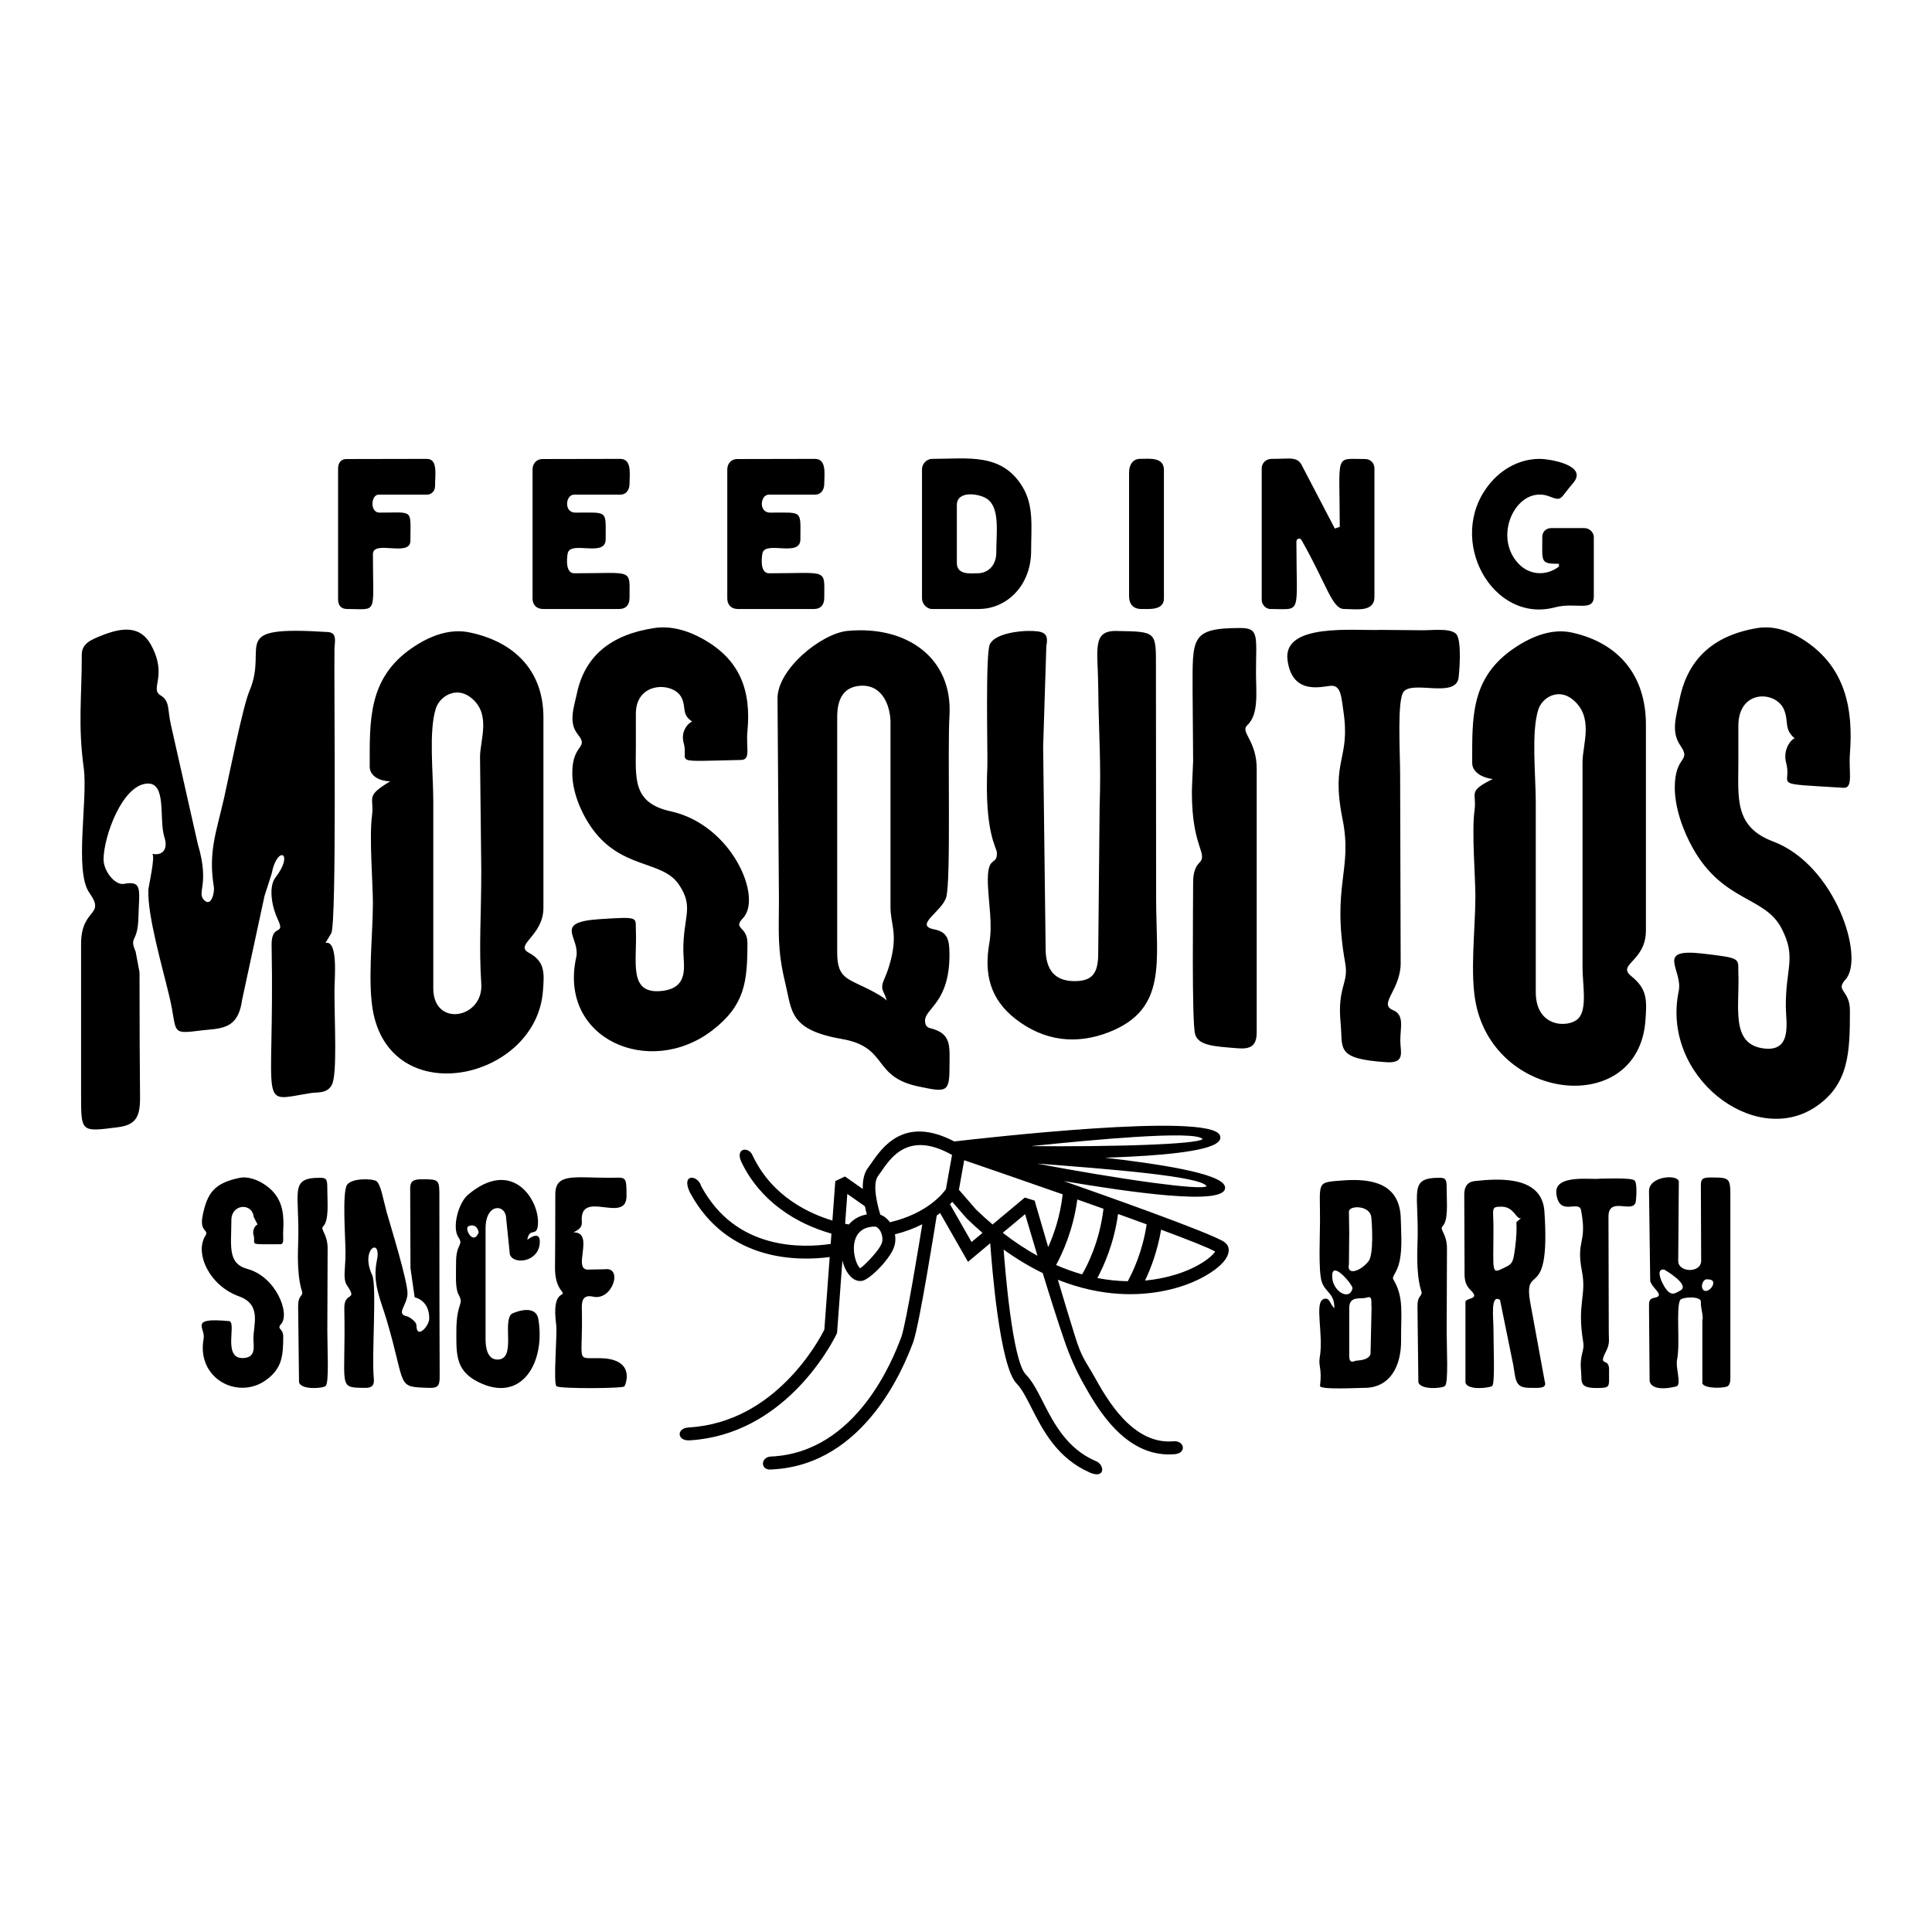 <?xml version="1.0" encoding="iso-8859-1"?>
<!-- Generator: Adobe Illustrator 26.0.2, SVG Export Plug-In . SVG Version: 6.00 Build 0)  -->
<svg version="1.1" id="Layer_1" xmlns="http://www.w3.org/2000/svg" xmlns:xlink="http://www.w3.org/1999/xlink" x="0px" y="0px"
	 width="864px" height="864px" viewBox="0 0 864 864" enable-background="new 0 0 864 864" xml:space="preserve">
<g>
	<path d="M103.472,545.632c0-7.267,9.307-7.913,9.994-1.4l1.733,3.399c-0.382-0.127-2.585,1.846-1.8,4.731
		c1.244,4.572-3.332,4.065,11.927,4.065c1.982,0,1.109-2.798,1.333-6.397c0.58-9.31-1.251-16.014-9.195-20.855
		c-3.118-1.9-7.078-3.082-10.129-2.466c-11.423,2.31-14.663,6.686-16.724,16.992c-1.499,7.496,3.055,6.023,1.199,8.995
		c-4.785,7.663,1.635,22.191,15.125,27.053c10.282,3.706,6.297,12.827,6.398,19.057c0.053,3.292,1.266,8.355-4.664,8.529
		c-9.381,0.276-2.599-16.173-6.263-16.525c-18.196-1.747-10.46,3.109-11.329,7.729c-3.417,18.167,15.698,27.918,28.32,18.325
		c6.655-5.059,7.263-10.463,7.263-19.125c0-3.843-3.118-3.201-0.933-5.664c4.094-4.613-2.275-21.114-15.059-24.588
		C101.555,565.011,103.472,557.097,103.472,545.632L103.472,545.632z M146.516,558.291c0-6.52-3.43-8.426-1.999-9.861
		c2.722-2.732,1.866-10.924,1.866-16.125c0-4.602-0.056-5.597-3.198-5.597c-14.304,0-8.971,6.305-9.861,29.985
		c-0.62,16.467,1.865,20.529,1.865,21.323c0,1.886-1.865,1.442-1.865,5.997l0.399,34.116c0.894,3.574,10.799,2.795,11.928,1.666
		c1.583-1.583,0.732-16.316,0.732-24.588L146.516,558.291L146.516,558.291z M196.491,535.769c0,35.538,0.045,62.191,0.133,79.96
		c0.01,4.093-0.932,5.056-4.664,4.931c-15.069-0.504-10.057,0.038-19.057-30.385c-2.756-9.319-6.493-16.398-4.331-26.787
		c2.167-10.412-7.677-5.155-2.132,6.731c2.159,4.627-0.306,36.066,0.732,46.177c0.317,3.083-0.721,4.307-3.998,4.264
		c-12.548-0.166-8.447,0.276-9.196-35.449c-0.169-8.043,6.262-2.911,1.2-10.395c-1.975-2.92-0.667-7.305-0.667-14.66
		c0-6.076-1.564-26.781,0.667-30.251c2.033-3.163,11.49-2.895,13.193-1.666c1.946,1.406,3.102,8.596,4.531,13.793
		c1.325,4.819,9.712,31.637,9.328,36.781c-0.388,5.216-5.306,8.789-0.199,9.863c0.91,0.192,4.198,2.315,4.198,3.997
		c0,6.542,5.73,0.442,5.73-3.065c0-8.266-6.332-9.352-6.529-9.461l-1.866-13.061l-0.133-35.582c-0.019-3.504,1.678-4.131,5.33-4.131
		C196.616,527.374,196.491,527.531,196.491,535.769L196.491,535.769z M235.805,554.427c1.03-6.166,4.797-0.312,4.797-7.997
		c0-10.602-11.883-28.521-31.317-12.126c-4.2,3.543-7.286,14.521-4.264,19.057c2.485,3.73-1.157,2.468-1.066,11.594
		c0.045,4.48-0.496,10.943,1.066,13.859c2.735,5.107-0.933,3.073-0.933,16.659c0,10.661-0.484,18.33,11.728,23.455
		c18.247,7.658,28.123-10.402,24.921-29.053c-1.231-7.17-11.538-2.721-12.061-2.199c-3.994,3.992,2.252,20.322-6.197,20.322
		c-4.545,0-5.33-5.358-5.33-9.061v-49.576c0-11.491,8.985-10.971,9.196-4.664l1.665,16.259c1.524,4.877,13.393,3.547,13.393-5.731
		C241.402,550.004,236.153,554.252,235.805,554.427L235.805,554.427z M214.083,551.095c-2.32,6.178-6.574-1.708-4.664-2.665
		C211.513,547.382,213.486,548.227,214.083,551.095L214.083,551.095z M270.321,607.467c14.015,1.238,9.283,12.085,8.929,12.527
		c-0.788,0.985-29.085,1.125-30.384-0.066c-1.571-1.439,0.43-23.28-0.134-27.52c-2.235-16.779,4.944-11.809,2.399-15.059
		c-1.954-2.399-2.932-5.82-2.932-10.263c0.089-7.284,0.134-18.257,0.134-32.916c0-9.674,8.375-7.463,24.121-7.463
		c7.494,0,7.73-1.251,7.73,8.13c0,12.868-21.137-3.395-19.99,11.46c0.198,2.572-1.174,3.526-3.732,4.797
		c9.982,0-1.231,17.552,7.063,16.659l6.93-0.133c8.304-1.204,3.44,14.194-5.197,12.26c-3.878-0.869-5.162,1.018-5.064,4.931
		C260.863,611.573,256.506,606.737,270.321,607.467L270.321,607.467z"/>
	<path d="M596.717,585.078c-2.178-2.178-2.017-5.092-4.797-4.131c-4.276,1.477,0.109,15.872-1.733,26.119
		c-0.678,3.771,1.096,4.831,0.134,12.661c-0.233,1.9,16.273,0.933,19.856,0.933c11.591,0,16.49-9.939,16.392-21.189
		c-0.105-11.939,1.399-19.206-3.465-27.32c-0.831-1.386,1.734-2.844,2.866-8.395c1.18-5.789,0.605-13.068,0.466-18.791
		c-0.385-15.903-13.134-18.046-25.987-17.058c-12.11,0.931-10.07,0.267-10.127,18.391c-0.02,6.302-0.781,21.838,0.732,26.786
		C592.562,578.013,596.918,578.264,596.717,585.078L596.717,585.078z M603.381,551.095l-0.133-9.196
		c-0.083-2.991,9.412-2.965,9.994,2.399c0.313,2.88,1.197,16.75-1.265,19.79c-3.824,4.723-9.839,6.322-8.729,1.332L603.381,551.095
		L603.381,551.095z M595.785,570.419c0-6.954,9.371,4.36,9.062,5.73C603.49,582.174,595.428,577.18,595.785,570.419L595.785,570.419
		z M606.313,608.532c-2.632,1.13-2.932-0.206-2.932-2.665v-21.189c0.142-5.398,5.388-3.536,7.862-4.398
		c2.878-1.003,1.777,2.324,2.133,4.398l-0.467,20.856C612.123,607.892,609.237,608.29,606.313,608.532L606.313,608.532z
		 M647.092,558.291c0-6.52-3.43-8.426-1.999-9.861c2.722-2.732,1.866-10.924,1.866-16.125c0-4.602-0.056-5.597-3.198-5.597
		c-14.304,0-8.971,6.305-9.861,29.985c-0.62,16.467,1.865,20.529,1.865,21.323c0,1.886-1.865,1.442-1.865,5.997l0.399,34.116
		c0.894,3.574,10.799,2.795,11.928,1.666c1.583-1.583,0.732-16.316,0.732-24.588L647.092,558.291L647.092,558.291z M690.804,617.728
		c1.108,3.324-2.323,2.932-6.263,2.932c-6.424,0-6.604-2.172-7.729-9.861l-5.997-29.452c-4.399-2.923-2.932,8.228-2.932,12.794
		c0,8.429,0.739,24.254-0.533,25.654c-0.711,0.782-11.112,2.289-11.993-1.533V582.08c0.719-1.799,6.528-1.002,2.532-4.865
		c-2.878-2.782-3.019-5.311-2.932-9.461l-0.133-33.584c0-3.642,1.554-5.641,4.664-5.996c11.463-1.268,30.131-2.21,31.185,13.592
		c2.846,42.674-10.053,21.392-6.13,41.846L690.804,617.728L690.804,617.728z M678.143,546.564l2.132-1.865
		c-2.193,1.103-2.933-5.064-8.796-5.064c-4.918,0-3.598,0.709-3.598,9.461c0,21.065-1.25,20.825,5.597,17.458
		c2.964-1.458,3.284-2.286,4.131-8.929C678.143,553.45,678.322,549.763,678.143,546.564L678.143,546.564z M715.458,527.107
		c-3.12,0.625-20.496-2.264-19.457,6.663c1.236,10.621,10.135,2.609,11.062,7.464c2.89,15.157-2.414,12.963,0.4,27.319
		c2.131,10.872-2.291,14.437,0.533,31.452c0.765,4.609-1.68,5.248-0.933,13.193c0.483,5.139-1.373,8.031,9.461,7.463
		c3.852-0.202,2.929-1.707,3.065-7.997c0.13-5.957-5.079-1.047-1.466-8.128c1.897-3.718,1.333-4.951,1.333-8.663l-0.133-51.707
		c-0.055-9.417,10.949-1.204,12.193-6.663c0.129-0.565,0.867-8.304-0.533-9.596C729.535,526.569,717.898,527.107,715.458,527.107
		L715.458,527.107z M773.83,535.903c0-9.077-0.002-9.33-8.796-9.33c-3.106,0-4.403,0.396-4.397,3.199l0.133,33.982
		c0.011,5.763-10.272,5.371-10.262,0.133l0.267-35.316c0.129-3.57-13.406-2.815-13.327,4.131l0.533,40.18
		c0.884,3.422,7.112,6.576,1.732,7.529c-2.452,0.434-2.265,2.039-2.265,4.398l0.266,32.651c0.851,5.522,11.972,2.711,12.394,2.332
		c1.644-1.48-0.804-8.435-0.133-11.66c1.501-7.208-0.51-22.506,1.333-26.653c0.687-1.546,9.463-2.008,9.328,0.666
		c-0.151,3.012,1.28,6.216,0.666,8.529v28.052c1.151,2.446,10.392,2.202,11.595,0.999c0.622-0.622,0.933-1.732,0.933-3.331V535.903
		L773.83,535.903z M744.245,567.754c0.001,0.001,12.126,6.929,7.063,9.461c-2.201,1.1-4.34,3.336-7.663-3.065
		C742.303,571.566,740.866,567.331,744.245,567.754L744.245,567.754z M763.835,572.151c5.664,0-0.332,7.689-2.399,4.332
		C760.518,574.992,761.67,571.612,763.835,572.151L763.835,572.151z"/>
	<path fill-rule="evenodd" clip-rule="evenodd" d="M537.845,509.412c-1.625-2.047-13.996-1.968-30.006-0.97
		c-14.385,0.898-31.66,2.569-46.793,4.114c16.56,0.159,37.176,0.016,52.95-0.626C526.898,511.404,536.503,510.59,537.845,509.412
		L537.845,509.412z M539.604,530.496c-2.226-4.462-43.806-7.719-75.925-10.14c16.178,3.066,36.344,6.501,51.901,8.585
		C528.496,530.671,538.181,531.512,539.604,530.496L539.604,530.496z M463.959,561.594l-5.531-18.625l-9.984,8.338
		C453.447,555.2,458.573,558.62,463.959,561.594L463.959,561.594L463.959,561.594z M424.839,538.545l9.648,16.892l4.894-4.087
		c-2.483-2.132-4.651-4.141-7.045-6.438l-0.168-0.176l-6.312-7.284L424.839,538.545L424.839,538.545z M387.655,543.08
		c-0.127-0.471-0.261-0.98-0.391-1.519c-0.162-0.66-0.324-1.366-0.476-2.106l-7.864-5.525l-0.983,13.338l1.689,0.319
		c2.03-2.425,4.772-3.902,8.024-4.505V543.08L387.655,543.08z M397.99,546.594c8.349-1.957,14.275-5.18,18.287-8.156
		c3.945-2.928,6.028-5.611,6.733-6.62l2.744-15.315c-9.533-5.389-16.307-5.194-21.229-2.87c-5.44,2.568-8.489,7.521-11.078,11.192
		c-0.248,0.352-0.489,0.688-0.73,1.005c-2.838,3.736-0.197,13.599,0.979,17.385C395.441,543.856,396.892,545.087,397.99,546.594
		L397.99,546.594z M448.831,558.816c0.52,6.883,3.797,49.685,9.933,55.875c1.456,1.468,2.743,3.3,3.979,5.384
		c1.011,1.704,1.987,3.57,2.997,5.547c0.31,0.608,0.618,1.217,0.929,1.825c4.652,9.132,10.51,20.286,22.964,25.782
		c0.124,0.054,0.249,0.109,0.373,0.163c4.02,1.467,4.443,7.985-2.329,5.273c-0.123-0.055-0.247-0.109-0.37-0.164
		c-7.298-3.22-12.541-7.963-16.599-13.156c-4.047-5.182-6.903-10.792-9.449-15.794c-1.154-2.27-2.242-4.406-3.324-6.259h0.001
		c-1.072-1.835-2.144-3.394-3.275-4.536c-7.593-7.669-11.087-52.466-11.818-62.776l-9.952,8.314l-12.466-21.819
		c-0.495,0.385-0.999,0.76-1.51,1.122c-0.521,3.278-7.666,48.271-10.424,56.296l-0.377,1.032
		c-3.412,8.897-20.786,54.187-62.835,56.206c-0.135,0.006-0.269,0.012-0.404,0.019c-4.816,0.509-4.909-5.378-0.277-5.777
		c0.135-0.007,0.27-0.014,0.405-0.02c38.285-1.838,54.528-44.187,57.716-52.499l0.347-0.877c2.263-6.428,8.391-44.358,9.38-50.484
		c-3.806,1.922-7.861,3.411-12.217,4.504c0.614,3.688-0.275,6.314-2.399,9.49c-2.194,3.281-5.58,6.937-8.6,9.265
		c-1.521,1.173-2.888,1.952-3.81,2.074c-3.913,0.516-6.712-3.317-8.022-6.895c-0.259-0.708-0.484-1.456-0.671-2.231l-2.39,32.4
		c-0.203,0.425-0.405,0.847-0.618,1.268c-2.999,5.927-23.828,44.048-64.85,46.727c-0.134,0.008-0.268,0.017-0.402,0.025
		c-5.791,0.408-6.131-5.542-0.367-5.752c19.568-1.225,34.027-10.956,44.167-21.243c9.855-9.996,15.233-20.21,16.383-22.525
		l2.394-32.442c-7.343,0.955-18.63,1.402-30.159-2.062c-11.812-3.548-23.873-11.197-32.215-26.586
		c-0.064-0.118-0.128-0.237-0.192-0.355c-3.978-8.476,3.6-7.796,5.072-2.755c7.798,14.455,18.922,21.364,30.17,24.499
		c10.807,3.012,21.307,2.341,27.757,1.389l0.34-4.602c-15.96-4.518-31.808-14.513-40.224-31.96
		c-0.059-0.121-0.117-0.243-0.176-0.364c-2.627-6.288,3.683-6.617,5.197-2.512c4.497,9.346,10.72,15.728,17.554,20.432
		c6.394,4.401,12.972,7.017,18.082,8.546l1.301-17.643l4.335-2.054l7.947,5.584c-0.075-3.208,0.362-6.854,2.285-9.375l1.388-1.956
		c2.593-3.763,6.312-9.153,12.205-12.154c5.887-2.997,13.906-3.591,25.043,2.233c6.213-0.726,34.533-3.961,61.94-5.787
		c27.717-1.846,54.516-2.211,56.824,3.006c0.105,0.237,0.173,0.471,0.206,0.701c0.222,1.535-1.079,2.815-3.564,3.874
		c-9.075,3.869-34.306,5.031-48.019,5.47c12.453,1.426,24.564,3.108,34.102,5.025c11.146,2.238,18.815,4.846,19.536,7.821
		c1.136,4.676-9.917,5.31-25.465,4.008c-13.788-1.154-31.164-3.773-46.567-6.399c12.458,4.378,66.255,23.264,71.819,27.289
		c2.061,1.491,2.369,3.66,1.407,5.982c-1.884,4.546-8.769,8.739-13.407,10.931c-9.826,4.644-22.101,6.99-34.843,6.24
		c-8.501-0.501-17.809-2.388-27.645-6.31c2.713,9.111,5.498,18.336,7.715,25.394c3.121,9.936,4.518,10.613,8.815,18.298
		c2.638,4.709,6.778,12.106,12.479,18.196c5.669,6.055,12.892,10.837,21.736,10.411c0.135-0.007,0.27-0.013,0.405-0.019
		c5.652-0.872,6.906,5.777,0.276,5.777c-0.135,0.007-0.27,0.014-0.405,0.021c-10.661,0.513-19.11-4.81-25.619-11.56
		c-6.479-6.716-11.024-14.835-13.917-20.002c-3.494-6.237-6.148-12.331-8.538-19.244c-3.003-8.693-6.531-19.867-9.714-30.261
		c-6.022-2.92-11.882-6.469-17.479-10.509V558.816L448.831,558.816z M519.253,549.912c-1.636,9.719-4.725,17.606-7.195,22.77
		c9.166-0.838,19.297-3.696,26.616-8.656c1.714-1.161,3.87-2.864,4.747-4.355C540.29,557.938,531.131,554.325,519.253,549.912
		L519.253,549.912L519.253,549.912z M504.34,572.972c2.342-4.267,6.632-13.353,8.447-25.444c-4.079-1.494-8.377-3.05-12.786-4.634
		c-1.819,13.356-6.537,23.613-9.257,28.644C495.282,572.422,499.851,572.903,504.34,572.972L504.34,572.972z M481.773,536.414
		c-1.83,13.827-6.785,24.372-9.491,29.3c3.974,1.742,7.859,3.122,11.637,4.195c2.142-3.633,7.827-14.444,9.559-29.346
		L481.773,536.414L481.773,536.414z M468.754,557.693c2.457-5.435,5.36-13.599,6.486-23.579
		c-19.375-6.799-37.047-12.866-44.042-15.259l-2.366,13.21l7.633,8.809c1.291,1.25,2.572,2.447,3.838,3.593
		c1.185,1.068,2.376,2.11,3.577,3.128l14.408-12.035l4.398,1.347L468.754,557.693L468.754,557.693z M391.22,548.53
		c-6.773,0.057-9.601,4.518-9.346,10.542c0.101,2.385,0.866,5.476,2.123,7.349c0.295,0.44,0.535,0.693,0.676,0.674
		c0.723-0.097,4.247-3.799,5.149-4.791c1.597-1.755,4.318-4.969,4.723-7.089c0.446-2.332-0.76-5.739-2.728-6.547
		C391.625,548.588,391.426,548.529,391.22,548.53L391.22,548.53z"/>
	<path d="M145.54,421.681c5.765-1.395,4.06,15.806,4.039,20.979c-0.061,14.335,1.354,37.742-1.188,42.52
		c-2.116,3.978-6.465,3.182-9.423,3.65c-24.278,3.837-16.097,8.545-17.502-66.027c-0.194-10.316,6.465-3.848,2.693-11.791
		c-2.436-5.131-4.297-14.271-0.951-18.606c8.542-11.066,0.778-14.739-1.742-1.633l-3.168,9.877l-10.056,46.628
		c-1.922,13.89-10.161,12.455-19.481,13.681c-12.734,1.675-9.378,0.229-12.909-14.855c-3.021-12.904-9.992-36.552-9.503-48.16
		c0.065-1.543,3.201-15.013,1.742-16.104c4.543,0.979,7.176-2.045,5.464-7.299c-2.632-8.079,1.235-24.653-7.761-24.119
		c-11.251,0.667-19.48,23.944-19.48,33.944c0,5.094,5.042,11.674,9.187,10.898c8.446-1.58,6.69,2.927,6.414,14.777
		c-0.283,12.155-4.287,8.358-1.268,15.517l1.743,9.215c0,24.705,0.123,43.208,0.236,55.536c0.083,8.854-1.573,12.754-9.977,13.808
		c-16.631,2.085-16.393,2.442-16.393-15.186v-66.766c0-16.321,11.198-12.329,3.722-22.868c-6.86-9.672-0.612-41.663-2.534-55.842
		c-2.625-19.365-0.871-31.261-0.871-50.688c0-4.976,4-6.637,9.186-8.677c8.73-3.434,16.976-4.508,21.777,4.313
		c7.638,14.033-0.741,19.552,4.277,22.562c4.238,2.542,3.049,6.36,4.593,13.067L88.443,377.4
		c5.527,18.458-0.744,21.659,2.931,25.216c3.196,3.095,4.639-3.715,4.275-5.922c-2.599-15.76,1.092-24.501,4.593-39.993
		c2.174-9.616,8.344-40.806,11.324-47.752c8.804-20.516-10.753-29.261,35.162-26.287c4.176,0.27,2.941,4.456,2.85,7.299
		c-0.262,16.269,1.062,122.428-1.426,127.356L145.54,421.681L145.54,421.681z M210.08,282.84
		c20.154,4.219,32.943,17.273,32.943,37.977v85.142c0,12.621-13.128,16.521-6.573,20.086c7.203,3.917,7.06,8.7,6.335,17.406
		c-3.25,39.041-66.213,53.391-75.706,10.184c-2.919-13.283-0.317-35.339-0.317-49.744c0-8.897-1.702-29.543-0.397-39.176
		c1.122-8.278-3.398-8.376,8.158-15.314c-4.078,0-9.187-1.998-9.187-6.534c0-20.411-0.85-39.421,18.768-52.984
		C192.502,284.08,201.34,281.011,210.08,282.84L210.08,282.84z M214.673,338.607c-0.063-7.645,5.452-19.958-4.751-27.105
		c-6.315-4.424-13.354,0.002-15.046,5.436c-3.154,10.124-1.184,27.972-1.109,40.938v84.376c0.246,17.344,22.45,13.179,21.461-2.246
		c-1.111-17.313,0-30.087,0-50.712L214.673,338.607L214.673,338.607z M284.362,319.133c0-14.447,16.734-14.268,20.352-7.274
		c2.351,4.545-0.137,7.62,4.91,10.872c-0.73-0.201-5.571,3.543-3.881,9.546c2.557,9.083-7.178,8.298,25.658,7.581
		c4.494-0.098,2.147-5.413,2.851-12.762c1.796-18.744-3.612-32.209-19.798-41.295c-7.169-4.024-14.653-6.011-21.777-4.951
		c-19.713,2.944-31.168,12.683-34.685,29.249c-1.367,6.449-3.878,12.942,0.395,18.298c5.205,6.525-2.455,3.909-2.455,17.279
		c0,8.088,3.556,17.027,8.078,23.711c13.334,19.714,32.053,14.957,39.595,26.186c6.943,10.335,1.832,14.12,1.98,29.81
		c0.06,6.377,2.893,16.659-10.057,17.814c-14.732,1.314-10.547-13.382-11.165-27.257c-0.256-5.737,1.829-6.053-16.076-4.9
		c-21.441,1.38-8.611,8.012-10.612,17.125c-8.046,36.64,33.022,54.141,60.977,32.54c14.403-11.129,15.601-21.533,15.601-38.973
		c0-7.655-6.747-6.162-1.98-11.153c8.836-9.252-4.945-41.783-32.389-47.778c-17.302-3.779-15.521-15.027-15.521-29.35
		C284.362,328.679,284.362,323.931,284.362,319.133L284.362,319.133z M415.976,459.812c9.963,2.392,8.632,8.374,8.632,18.145
		c0,10.913-1.925,10.395-13.779,7.938c-21.064-4.364-13.233-17.601-34.369-21.26c-23.593-4.084-22.266-12.58-25.261-24.91
		c-3.72-15.311-2.851-22.996-2.851-37.007l-0.633-90.016c-0.409-13.186,19.515-29.421,31.28-30.55
		c26.631-2.557,47.18,12.222,45.614,37.951c-0.921,15.132,0.734,73.197-1.426,81.033c-1.802,6.541-14.632,12.654-5.464,14.472
		c6.045,1.198,6.89,4.537,6.89,11.383c0,21.466-10.929,23.913-10.929,29.478C413.679,458.382,414.48,459.452,415.976,459.812
		L415.976,459.812z M398.554,428.572c2.791-11.564-0.317-15.468-0.317-22.919v-81.544c0.234-7.834-3.288-18.119-13.463-17.431
		c-6.884,0.467-10.374,5.027-10.374,13.935V426.02c0,12.309,5.1,11.425,16.551,17.687c3.499,1.914,5.386,3.242,5.544,3.931
		c-0.636-4.184-3.334-4.678-1.109-9.622C396.959,434.523,397.884,431.344,398.554,428.572L398.554,428.572z M516.943,299.021
		c0-16.727,0.594-16.535-17.738-16.845c-10.975-0.186-8.243,8.531-8.078,24.579c0.233,22.621,1.343,33.601,0.633,53.647
		l-0.633,65.924c0,8.737-2.434,12.647-11.165,12.43c-8.235-0.205-12.354-5.028-12.354-14.599l-1.109-90.171l1.426-45.174
		c1.168-5.757-1.167-6.661-7.999-6.661c-3.527,0-14.854,0.948-17.263,5.972c-2.029,4.231-0.952,47.516-1.109,54.362
		c-1.392,30.349,4.276,36.394,4.276,39.024c0,6.124-4.557,0.32-4.039,14.011c0.325,8.567,2.132,17.689,0.634,26.288
		c-2.364,13.563,0.211,24.908,11.721,33.867c12.785,9.952,27.247,11.631,41.891,5.871c26.208-10.308,20.986-31.676,20.986-59.798
		L516.943,299.021L516.943,299.021z M562.004,344.272c0.201-13.009-7.532-16.875-4.277-19.882c5.345-4.936,3.96-14.779,3.96-23.481
		c0-16.116,1.588-20.06-6.89-20.06c-22.565,0-21.461,4.413-21.461,28.329l0.238,31.214c-0.231,6.359-0.554,11.001-0.554,14.012
		c0,25.147,7.578,27.189,3.168,31.622c-1.798,1.807-2.613,4.722-2.613,8.626c0,9.786-0.651,62.254,0.871,67.787
		c1.465,5.323,9.091,5.506,18.689,6.33c6.369,0.546,8.95-1.047,8.87-7.58V344.272L562.004,344.272z M617.674,281.692
		c-11.673,0.478-44.056-3.323-41.892,13.451c2.132,16.527,16.331,11.505,19.798,11.536c4.175,0.036,4.288,5.32,5.147,10.974
		c3.41,22.462-5.794,21.542-0.317,48.773c4.592,22.825-5.018,29.44,1.188,64.367c1.633,9.189-3.649,10.389-2.059,26.825
		c1.094,11.308-2.565,15.873,20.432,17.406c8.612,0.574,6.281-4.546,6.255-9.546c-0.031-5.993,1.964-11.585-3.247-13.73
		c-6.874-2.83,3.779-9.114,3.406-21.77l-0.238-83.254c0-10.478-1.468-34.034,1.663-37.518c4.313-4.796,22.433,2.814,24.39-5.589
		c0.251-1.08,1.84-17.516-1.109-20.214c-2.942-2.692-11.009-1.394-16.075-1.557L617.674,281.692L617.674,281.692z M703.121,282.917
		c21.182,4.735,32.942,19.523,32.942,41.168v92.058c0,13.878-13.172,15.049-6.572,20.368c7.116,5.735,7.088,10.489,6.335,20.111
		c-3.331,42.564-66.352,36.461-75.707-7.273c-2.925-13.676-0.317-33.95-0.317-48.569c0-8.489-1.701-29.048-0.395-38.258
		c1.149-8.111-3.442-8.363,8.156-14.139c-4.033-0.44-9.187-2.703-9.187-7.197c0-20.205-0.791-38.074,18.768-51.326
		C685.492,284.203,694.464,280.982,703.121,282.917L703.121,282.917z M707.714,340.954c-0.063-7.974,5.453-20.543-4.752-28.406
		c-6.19-4.769-13.328-0.666-15.046,4.849c-3.156,10.132-1.183,28.293-1.109,41.346v85.346c0.215,15.52,14.611,15.658,18.927,11.485
		c4.328-4.185,1.892-15.807,1.98-23.352V340.954L707.714,340.954z M777.401,324.595c0-16.412,16.721-15.73,20.352-7.377
		c2.377,5.467-0.178,8.794,4.91,13.043c-0.856-0.355-5.66,4.346-3.88,10.949c2.856,10.589-8.163,9.017,25.657,11.102
		c4.487,0.276,2.229-7.397,2.851-15.263c1.662-21.028-2.618-38.731-19.797-50.304c-7.141-4.811-14.555-7.057-21.777-5.844
		c-19.706,3.31-31.165,14.034-34.686,32.235c-1.369,7.094-3.88,13.974,0.396,20.213c5.197,7.585-2.455,4.134-2.455,18.861
		c0,8.993,3.646,19.22,8.078,27.105c13.561,24.128,32.128,21.437,39.596,35.73c6.916,13.237,1.836,17.558,1.979,35.324
		c0.054,6.684,3.067,20.267-10.056,18.478c-14.788-2.016-10.568-18.534-11.167-33.74c-0.253-6.44,1.934-6.615-16.075-8.677
		c-21.437-2.454-8.601,7.182-10.612,16.87c-7.896,38.018,33.65,69.864,60.976,51.861c15.241-10.041,15.6-24.566,15.6-43.208
		c0-9.369-6.732-8.696-1.98-13.909c8.799-9.652-4.529-51.272-32.388-61.739c-17.428-6.548-15.522-19.481-15.522-35.373
		C777.401,335.493,777.401,330.057,777.401,324.595L777.401,324.595z"/>
	<path d="M190.848,205.213c5.043,0,3.712,6.861,3.712,12.097c0,2.319-1.607,3.896-3.643,3.896H169.31c-3.438,0-4,8.041,0.412,8.041
		c15.52,0,13.816-1.858,13.816,12.556c0,7.556-16.77-0.591-16.77,6.048c0,27.631,2.435,24.493-11.617,24.493
		c-2.632,0-3.963-1.669-3.963-4.307V209.59c0-2.745,1.42-4.308,3.757-4.308L190.848,205.213L190.848,205.213z M277.358,205.213
		c5.367,0,4.171,6.9,4.171,11.09c0,3.044-1.696,4.903-4.102,4.903h-20.666c-3.9,0-4.683,8.041,0.527,8.041
		c14.89,0,13.563-1.303,13.563,11.96c0,8.119-15.356,0.544-16.908,6.025c-0.089,0.045-1.82,9.143,2.886,9.143
		c26.694,0,24.699-2.358,24.699,10.997c0,3.174-1.643,4.972-4.582,4.972h-34.093c-2.937,0-4.697-1.898-4.697-4.697v-57.669
		c0-2.942,2.035-4.697,4.422-4.697L277.358,205.213L277.358,205.213z M364.442,205.213c5.367,0,4.171,6.9,4.171,11.09
		c0,3.044-1.696,4.903-4.102,4.903h-20.666c-3.9,0-4.683,8.041,0.528,8.041c14.89,0,13.563-1.303,13.563,11.96
		c0,8.119-15.356,0.544-16.908,6.025c-0.089,0.045-1.82,9.143,2.886,9.143c26.694,0,24.699-2.358,24.699,10.997
		c0,3.174-1.643,4.972-4.582,4.972h-34.093c-2.937,0-4.697-1.898-4.697-4.697v-57.669c0-2.942,2.035-4.697,4.422-4.697
		L364.442,205.213L364.442,205.213z M416.816,205.213c15.951,0,31.091-2.863,40.416,12.419c5.212,8.542,3.894,18.03,3.894,28.731
		c0,15.39-10.789,25.982-23.438,25.982h-20.941c-2.309,0-4.422-2.373-4.422-4.697v-57.807
		C412.325,207.241,414.583,205.213,416.816,205.213L416.816,205.213z M427.905,225.834v25.913c0,5.541,6.259,4.628,9.188,4.628
		c4.911,0,8.454-3.643,8.454-9.279c0-9.058,1.77-20.259-4.353-24.149C437.584,220.653,427.905,219.347,427.905,225.834
		L427.905,225.834z M509.765,205.213c3.819,0,10.746-1.042,10.746,4.903v57.463c0,5.442-6.415,4.766-10.219,4.766
		c-3.417,0-5.362-2.171-5.362-5.637v-55.514C504.931,207.539,506.921,205.213,509.765,205.213L509.765,205.213z M568.668,205.213
		c8.829,0,11.639-1.271,13.838,3.506l14.435,27.654l2.2-0.756c0-33.495-2.605-30.335,11.365-30.335c2.432,0,4.147,1.867,4.147,4.171
		v57.461c0,7.029-8.19,5.431-13.565,5.431c-5.422,0-7.75-11.035-19.131-30.953c-0.531-0.853-2.199-0.78-2.199,0.94
		c0,33.267,2.698,30.014-11.617,30.014c-2.222,0-3.895-2.114-3.895-3.963v-58.929C564.246,207.271,565.945,205.213,568.668,205.213
		L568.668,205.213z M688.515,205.213c4.331,0,21.936,2.752,14.984,10.815c-5.976,6.931-4.799,8.291-10.402,6.048
		c-14.351-5.744-25.963,17.14-14.158,29.854c5.013,5.399,12.588,5.798,18.238,1.421v-1.215c-8.57,0-7.446-0.836-7.446-12.211
		c0-1.921,1.547-3.759,3.963-3.759h14.778c2.583,0,4.285,2.132,4.285,3.965c0,13.013,0,21.857,0,26.508
		c0,7.243-8.038,2.484-17.39,4.972c-27.887,7.419-48.842-30.184-29.67-54.644C671.522,209.533,679.843,205.213,688.515,205.213
		L688.515,205.213z"/>
</g>
</svg>
